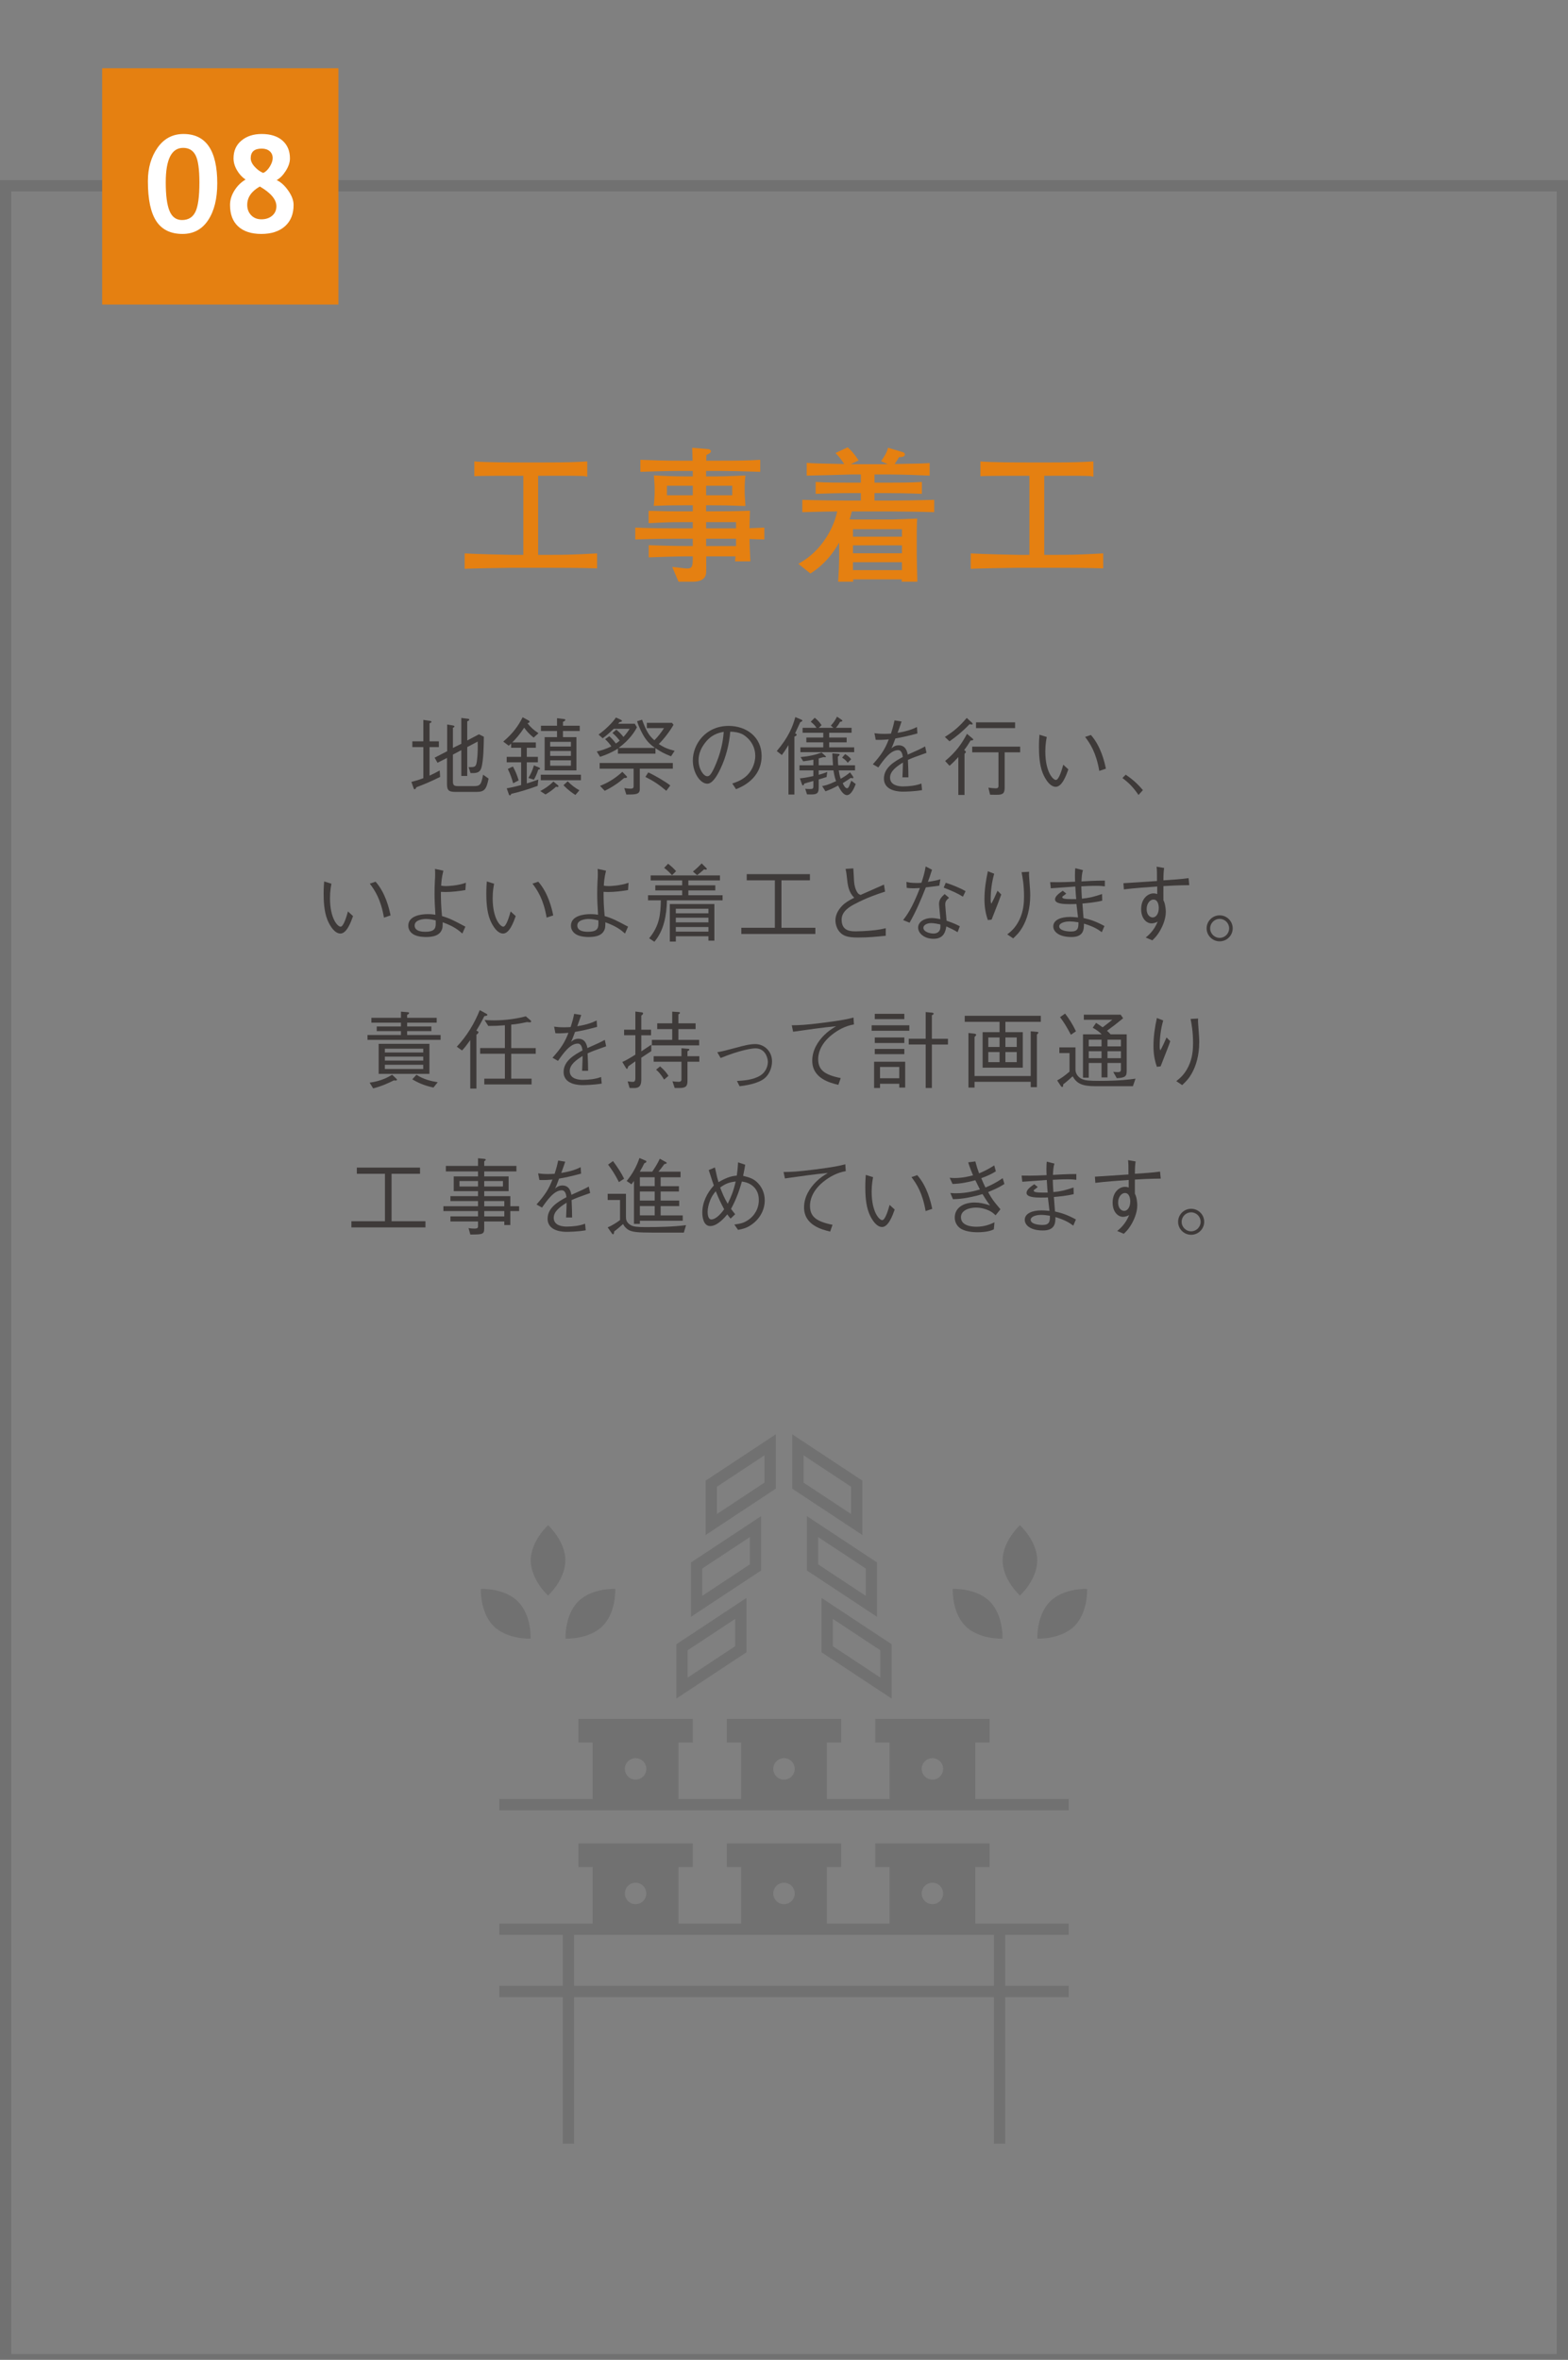<?xml version="1.0" encoding="utf-8"?>
<!-- Generator: Adobe Illustrator 24.1.1, SVG Export Plug-In . SVG Version: 6.00 Build 0)  -->
<svg version="1.1" id="レイヤー_1" xmlns="http://www.w3.org/2000/svg" xmlns:xlink="http://www.w3.org/1999/xlink" x="0px"
	 y="0px" viewBox="0 0 199.318 299.899" style="enable-background:new 0 0 199.318 299.899;" xml:space="preserve">
<rect x="0" y="0" width="199.318" height="299.899" fill="#808080" stroke="none"/>
<style type="text/css">
	.st0{fill:none;stroke:#717171;stroke-width:1.434;stroke-miterlimit:10;}
	.st1{fill:#E58011;}
	.st2{fill:#3E3A39;}
	.st3{fill:#717171;}
	.st4{fill:#FFFFFF;}
</style>
<g>
	<rect x="0.717" y="23.609" class="st0" width="197.883" height="276.29"/>
	<path class="st1" d="M70.178,72.16h-5.24c-0.932,0-5.203,0.093-5.874,0.131v-1.958c1.436,0.093,5.613,0.186,5.986,0.186h1.473
		V60.468h-0.578c-1.939,0-4.121,0-4.625,0.019c-0.448,0-0.765,0.019-1.026,0.037v-1.883c1.231,0.131,4.96,0.131,5.799,0.131h3.265
		c2.535,0,3.859-0.037,5.294-0.131v1.939c-0.39-0.075-0.485-0.093-0.744-0.093c-1.475-0.037-3.114-0.019-4.682-0.019h-0.819v10.051
		h1.751c1.12,0,2.536,0,5.743-0.186v1.902C74,72.16,70.532,72.16,70.178,72.16"/>
	<path class="st1" d="M95.279,68.505v0.298c0,0.354,0.075,1.995,0.11,2.536h-1.957c0.036-0.298,0.036-0.392,0.056-0.634h-3.712
		c-0.019,0.336,0.02,1.827-0.019,2.126c-0.093,1.026-1.211,1.1-1.716,1.1h-1.79l-0.802-1.883c0.298,0.019,1.622,0.205,1.903,0.205
		c0.709,0,0.709-0.392,0.709-1.548c-1.193,0-2.015,0-5.596,0.131v-1.548c1.044,0.037,3.209,0.112,5.596,0.112v-0.932H86.16
		c-1.4,0-2.407,0-5.409,0.093v-1.51c1.809,0.093,4.252,0.093,5.409,0.093h1.902v-0.783h-1.419c-1.436,0-1.977,0.019-4.196,0.131
		v-1.566c0.373,0,0.522,0,1.921,0.037c0.615,0.019,1.51,0.019,2.331,0.019h1.363v-0.765h-0.895c-1.846,0-2.705,0.019-4.067,0.075
		c0.056-0.41,0.112-1.361,0.112-1.473v-0.951c0-0.168-0.075-1.268-0.093-1.455c1.231,0.075,2.312,0.131,4.14,0.131h0.803v-0.69
		h-1.624c-1.678,0-3.357,0.056-5.035,0.112v-1.529c1.885,0.075,3.078,0.112,5.035,0.112h1.604c0-0.336-0.056-1.417-0.056-1.641
		l2.033,0.168c0.205,0.019,0.354,0.131,0.354,0.28c0,0.205-0.334,0.354-0.577,0.466c-0.02,0.485-0.02,0.522-0.02,0.727h1.79
		c2.295,0,3.675-0.019,5.072-0.112v1.529c-2.236-0.075-3.841-0.112-5.072-0.112h-1.809v0.69h0.691c1.061,0,1.734,0,4.308-0.112
		c-0.075,0.615-0.095,1.249-0.095,1.305v1.026c0,0.112,0.075,1.287,0.095,1.548c-2.053-0.075-2.948-0.093-4.551-0.093h-0.448v0.765
		h0.691c1.324,0,2.74,0,4.884-0.075c-0.036,1.361-0.055,1.865-0.055,2.219c0.521-0.019,1.36-0.037,1.882-0.075v1.51
		C96.862,68.561,95.54,68.524,95.279,68.505 M88.062,61.736H84.78v1.212h3.282V61.736z M93.078,61.736h-3.319v1.212h3.319V61.736z
		 M93.563,66.361h-3.804v0.783h3.804V66.361z M93.563,68.468h-3.804V69.4h3.804V68.468z"/>
	<path class="st1" d="M113.198,64.999h-4.923c-0.093,0.392-0.168,0.671-0.28,1.007c0.224,0,0.354,0.019,0.41,0.019h1.661h3.299
		c0.449,0,2.948-0.112,3.226-0.112c-0.017,0.242-0.036,0.41-0.036,0.671c-0.02,0.28-0.02,1.473-0.02,1.716v2.163
		c0,0.392,0.039,2.126,0.076,3.468h-1.997l0.02-0.298h-6.191l0.017,0.298h-1.921c0.037-0.485,0.037-0.597,0.093-1.604
		c0.02-0.242,0.037-1.417,0.037-1.585v-1.79c-1.231,2.2-2.723,3.357-3.655,3.935l-1.529-1.231c0.783-0.448,2.053-1.212,3.263-2.928
		c0.802-1.119,1.38-2.387,1.678-3.73c-2.014,0.019-3.598,0.075-4.437,0.093v-1.566c1.734,0.056,4.233,0.093,5.557,0.093h1.882
		v-0.951h-1.285c-1.492,0-2.984,0.037-4.458,0.093v-1.51c1.361,0.093,3.002,0.093,4.458,0.093h1.285V60.3h-1.156
		c-0.41,0-2.2,0.075-2.572,0.075c-1.792,0.037-2.461,0.056-3.153,0.075v-1.622c1.007,0.075,1.399,0.075,4.774,0.149
		c-0.558-0.839-0.8-1.082-1.119-1.399l1.548-0.727c0.354,0.317,0.747,0.69,1.4,1.66l-1.007,0.485h0.092h4.607l-0.841-0.392
		c0.244-0.336,0.747-1.044,0.876-1.697l1.885,0.559c0.075,0.019,0.261,0.112,0.261,0.298c0,0.336-0.579,0.336-0.746,0.336
		c-0.093,0.168-0.298,0.522-0.561,0.876c3.524-0.056,3.787-0.075,4.458-0.131v1.604c-0.168,0-0.393-0.019-2.331-0.093
		c-0.449-0.019-2.387-0.056-2.78-0.056h-1.902v1.044h1.531c1.436,0,3.113,0,4.493-0.093v1.51c-1.846-0.075-3.58-0.093-4.493-0.093
		h-1.531v0.951h2.033c1.175,0,3.712-0.037,5.558-0.093v1.566C117.059,65.037,114.299,64.999,113.198,64.999 M114.654,67.256h-6.23
		v0.951h6.23V67.256z M114.654,69.307h-6.23v1.007h6.23V69.307z M114.654,71.451h-6.23v1.007h6.23V71.451z"/>
	<path class="st1" d="M134.511,72.16h-5.24c-0.932,0-5.203,0.093-5.874,0.131v-1.958c1.436,0.093,5.613,0.186,5.986,0.186h1.473
		V60.468h-0.578c-1.939,0-4.121,0-4.625,0.019c-0.448,0-0.765,0.019-1.026,0.037v-1.883c1.231,0.131,4.96,0.131,5.799,0.131h3.265
		c2.535,0,3.859-0.037,5.294-0.131v1.939c-0.39-0.075-0.485-0.093-0.744-0.093c-1.475-0.037-3.114-0.019-4.682-0.019h-0.819v10.051
		h1.751c1.12,0,2.536,0,5.743-0.186v1.902C138.334,72.16,134.865,72.16,134.511,72.16"/>
	<path class="st2" d="M52.932,100.051c-0.086,0.172-0.141,0.26-0.227,0.26c-0.075,0-0.096-0.044-0.151-0.205l-0.258-0.733
		c0.711-0.184,0.97-0.268,1.518-0.473v-3.952h-1.399v-0.732h1.399V91.49l0.798,0.118c0.087,0.011,0.237,0.043,0.237,0.131
		c0,0.075-0.096,0.118-0.248,0.182v2.295h1.185v0.732H54.6v3.629c0.453-0.205,0.819-0.399,1.294-0.657l0.053,0.819
		C54.708,99.352,53.879,99.697,52.932,100.051 M60.589,100.643h-2.616c-0.809,0-1.153-0.096-1.153-0.958v-3.359l-1.206,0.614
		l-0.366-0.647l1.594-0.819v-3.391l0.689,0.108c0.043,0.01,0.237,0.033,0.237,0.139c0,0.066-0.053,0.098-0.194,0.172v2.553
		l1.067-0.528v-3.285l0.785,0.098c0.099,0.01,0.228,0.022,0.228,0.119c0,0.085-0.055,0.118-0.26,0.215v2.433l1.486-0.785
		l0.625,0.311c-0.011,0.851-0.022,3.015-0.324,3.973c-0.214,0.657-0.71,0.657-1.367,0.647l-0.248-0.755c0.711,0,0.874,0,1.001-0.473
		c0.055-0.217,0.205-1.195,0.152-2.779l-1.325,0.7v3.672H58.64v-3.285l-1.067,0.571v3.382c0,0.549,0.174,0.623,0.701,0.623h1.916
		c0.829,0,0.98-0.138,1.216-1.452l0.701,0.493C61.837,100.321,61.569,100.643,60.589,100.643"/>
	<path class="st2" d="M67.836,93.742c-0.485-0.389-0.809-0.711-1.206-1.261c-0.528,0.818-1.046,1.41-1.519,1.875h3.005v0.677h-1.153
		v1.153h1.411v0.699h-1.411v2.682c0.26-0.075,0.786-0.247,1.466-0.495l-0.088,0.806c-1.442,0.528-2.4,0.788-3.349,1.013
		c-0.065,0.129-0.108,0.194-0.172,0.194c-0.096,0-0.139-0.118-0.149-0.172l-0.26-0.722c0.453-0.086,1.054-0.205,1.832-0.419v-2.887
		H64.41v-0.699h1.832v-1.153h-1.271v-0.538c-0.141,0.129-0.227,0.215-0.301,0.281l-0.7-0.528c1.216-1.023,1.915-1.992,2.464-3.091
		l0.657,0.354c0.119,0.065,0.227,0.108,0.227,0.217c0,0.085-0.086,0.129-0.268,0.192c0.409,0.508,0.796,0.874,1.4,1.261
		L67.836,93.742z M65.228,99.545c-0.139-0.506-0.321-1.087-0.677-1.82l0.646-0.311c0.324,0.592,0.528,1.077,0.733,1.766
		L65.228,99.545z M68.417,97.822c-0.141,0.452-0.291,0.808-0.549,1.269l-0.7-0.215c0.333-0.549,0.528-1,0.7-1.604l0.625,0.26
		c0.108,0.042,0.161,0.118,0.161,0.161C68.653,97.758,68.546,97.79,68.417,97.822 M70.883,100.019c-0.075,0-0.141-0.021-0.205-0.033
		c-0.43,0.4-0.806,0.668-1.334,0.981l-0.668-0.432c0.549-0.29,1.077-0.624,1.67-1.206l0.496,0.4
		c0.073,0.065,0.149,0.118,0.149,0.194C70.99,99.977,70.959,100.019,70.883,100.019 M68.741,98.458h5.104v0.699h-5.104V98.458z
		 M71.561,92.901v0.786h1.713v4.222h-4.039v-4.222h1.574v-0.786h-2.047v-0.668h2.047v-0.958l0.796,0.098
		c0.131,0.01,0.258,0.032,0.258,0.119c0,0.118-0.194,0.204-0.301,0.247v0.495h2.133v0.668H71.561z M72.574,94.28h-2.638v0.602h2.638
		V94.28z M72.574,95.443h-2.638v0.625h2.638V95.443z M72.574,96.628h-2.638v0.688h2.638V96.628z M73.145,101.031
		c-0.324-0.205-0.872-0.561-1.519-1.238l0.538-0.496c0.506,0.516,0.905,0.808,1.488,1.142L73.145,101.031z"/>
	<path class="st2" d="M85.301,96.119c-0.862-0.333-1.347-0.602-1.981-1.033v0.7h-4.771v-0.645c-1.011,0.634-1.916,0.925-2.272,1.044
		l-0.42-0.678c0.624-0.141,1.163-0.313,1.853-0.647c-0.215-0.344-0.508-0.645-0.788-0.925l0.528-0.366
		c0.324,0.278,0.538,0.526,0.841,0.927c0.194-0.131,0.27-0.184,0.485-0.367c-0.303-0.387-0.549-0.647-0.925-0.98l0.505-0.42
		c0.29,0.258,0.625,0.571,0.894,0.927c0.324-0.356,0.549-0.647,0.786-1.034h-2.024c-0.215,0.215-0.882,0.841-1.401,1.206
		l-0.526-0.473c0.839-0.604,1.734-1.455,2.208-2.165l0.614,0.278c0.022,0.011,0.151,0.076,0.151,0.152
		c0,0.096-0.098,0.119-0.303,0.151c-0.042,0.065-0.161,0.182-0.181,0.205h2.109l0.281,0.452c-0.217,0.442-0.872,1.561-2.327,2.626
		h4.62c-0.496-0.354-0.948-0.742-1.39-1.453c-0.192-0.311-0.657-1.163-0.882-1.938l0.635-0.195c0.571,1.595,0.968,2.101,1.561,2.608
		c0.442-0.42,0.915-1.046,1.228-1.541h-2.186v-0.668h3.199l0.194,0.248c-0.463,0.808-1.195,1.777-1.873,2.444
		c0.678,0.453,1.173,0.647,2.012,0.862L85.301,96.119z M81.328,97.693v2.605c0,0.68-0.548,0.68-1.713,0.68l-0.258-0.819
		c0.41,0.054,0.549,0.076,0.766,0.076c0.419,0,0.419-0.152,0.419-0.357v-2.185h-4.318v-0.722h9.304v0.722H81.328z M79.335,98.877
		c-0.602,0.528-1.465,1.153-2.466,1.627l-0.592-0.625c0.852-0.344,1.81-0.839,2.833-1.787l0.528,0.539
		c0.02,0.022,0.065,0.053,0.065,0.109C79.702,98.888,79.519,98.877,79.335,98.877 M84.699,100.503
		c-0.97-0.818-1.67-1.271-2.659-1.764l0.364-0.572c0.711,0.313,2.155,1.142,2.801,1.658L84.699,100.503z"/>
	<path class="st2" d="M93.087,99.577c0.409-0.139,1.044-0.344,1.647-0.829c0.733-0.581,1.271-1.615,1.271-2.681
		c0-1.658-1.206-2.552-1.701-2.789c-0.399-0.184-0.925-0.281-1.475-0.291c-0.141,1.625-0.539,3.232-1.249,4.718
		c-0.452,0.958-1.034,1.895-1.67,1.895c-0.905,0-1.84-1.39-1.84-2.952c0-2.067,1.624-4.392,4.554-4.392
		c2.262,0,4.189,1.42,4.189,3.811c0,2.929-2.605,3.975-3.252,4.232L93.087,99.577z M89.544,94.516
		c-0.344,0.473-0.744,1.173-0.744,2.111c0,1.15,0.657,2.024,1.089,2.024c0.225,0,0.485,0,1.183-1.723
		c0.744-1.82,0.874-3.263,0.928-3.92C91.235,93.149,90.361,93.397,89.544,94.516"/>
	<path class="st2" d="M101.722,91.791c-0.085,0.184-0.462,1.001-0.538,1.163c-0.032,0.065-0.032,0.075-0.119,0.258
		c0.108,0.033,0.205,0.076,0.205,0.172c0,0.098-0.098,0.141-0.29,0.237v7.356h-0.755v-6.278c-0.42,0.69-0.604,0.948-0.841,1.259
		l-0.645-0.505c1.486-1.746,2.035-3.113,2.358-4.319l0.808,0.344c0.032,0.011,0.086,0.044,0.086,0.119
		C101.992,91.662,101.851,91.727,101.722,91.791 M107.668,101.052c-0.508,0-0.905-0.775-1.132-1.215
		c-0.667,0.364-1.067,0.538-1.605,0.73l-0.42-0.667c0.313-0.055,0.713-0.119,1.767-0.624c-0.087-0.248-0.205-0.572-0.334-1.367
		h-1.873v0.558c0.129-0.032,0.657-0.172,1.087-0.364l-0.086,0.646c-0.268,0.096-0.678,0.215-1.001,0.313v1.021
		c0,0.766-0.237,0.885-1.013,0.885c-0.215,0-0.344-0.011-0.473-0.011l-0.227-0.71c0.182,0.02,0.356,0.032,0.549,0.032
		c0.409,0,0.485-0.032,0.485-0.367v-0.656c-0.204,0.053-1.056,0.29-1.163,0.334c-0.022,0.085-0.053,0.225-0.151,0.225
		c-0.096,0-0.141-0.129-0.161-0.205l-0.238-0.689c0.356-0.033,0.604-0.053,1.713-0.29v-0.722h-1.766v-0.647h1.766v-0.711
		c-0.516,0.098-0.808,0.141-1.292,0.205l-0.334-0.538c1.152-0.108,1.916-0.291,2.671-0.581l0.43,0.386
		c0.119,0.098,0.119,0.119,0.119,0.152c0,0.065-0.086,0.065-0.098,0.065c-0.065,0-0.161-0.011-0.204-0.022
		c-0.141,0.042-0.442,0.129-0.614,0.172v0.872h1.819c-0.065-0.894-0.075-1.152-0.085-1.519l0.634,0.054
		c0.184,0.011,0.291,0.022,0.291,0.108c0,0.065-0.119,0.182-0.227,0.27c0.011,0.333,0.011,0.786,0.055,1.087h2.133v0.647h-2.068
		c0.086,0.558,0.141,0.775,0.248,1.066c0.645-0.367,0.915-0.592,1.183-0.819l0.344,0.485c0.044,0.055,0.076,0.119,0.076,0.172
		c0,0.055-0.032,0.098-0.108,0.098c-0.053,0-0.108-0.023-0.214-0.055c-0.184,0.129-0.248,0.184-1.024,0.678
		c0.075,0.172,0.291,0.647,0.548,0.647c0.141,0,0.237-0.205,0.27-0.281c0.086-0.204,0.119-0.291,0.27-0.679l0.559,0.42
		C108.443,100.567,108.044,101.052,107.668,101.052 M101.744,95.594V94.98h2.908v-0.637h-2.153v-0.613h2.153v-0.604h-2.628v-0.625
		h1.766c-0.182-0.29-0.356-0.473-0.732-0.775l0.506-0.505c0.42,0.333,0.625,0.581,0.872,0.947l-0.366,0.333h1.873l-0.334-0.278
		c0.389-0.42,0.581-0.733,0.788-1.142l0.559,0.377c0.022,0.02,0.119,0.085,0.119,0.149c0,0.108-0.228,0.119-0.293,0.131
		c-0.149,0.28-0.268,0.462-0.526,0.763h1.992v0.625h-2.844v0.604h2.219v0.613h-2.219v0.637h3.177v0.614H101.744z M107.764,96.94
		c-0.26-0.334-0.442-0.475-0.722-0.647l0.389-0.452c0.31,0.182,0.515,0.346,0.763,0.647L107.764,96.94z"/>
	<path class="st2" d="M117.208,100.418c-1.044,0.182-2.218,0.194-2.413,0.194c-0.344,0-2.433,0-2.433-1.668
		c0-1.401,1.367-2.187,2.401-2.737c-0.042-0.291-0.129-0.872-0.602-0.872c-0.97,0-1.842,1.238-2.509,2.198l-0.7-0.399
		c1.097-1.228,1.571-1.971,2.024-3.166c-0.938,0.086-1.357,0.065-1.658,0.053l-0.162-0.839c0.334,0.043,0.657,0.086,1.249,0.086
		c0.409,0,0.635-0.022,0.851-0.033c0.27-0.851,0.367-1.259,0.453-1.68l0.894,0.141c-0.118,0.377-0.237,0.679-0.506,1.432
		c1.378-0.214,2.035-0.526,2.466-0.732l0.055,0.819c-1.368,0.364-1.992,0.493-2.8,0.634c-0.301,0.829-0.377,0.991-0.506,1.272
		c0.141-0.131,0.43-0.4,0.927-0.4c0.914,0,1.077,0.819,1.15,1.185c1.358-0.602,1.595-0.711,2.209-1.044l0.172,0.818
		c-1.367,0.485-1.648,0.582-2.358,0.894c0.053,1.11,0.053,1.379,0.065,2.219h-0.765c0-0.096,0.02-0.505,0.032-0.765
		c0.022-0.442,0.022-0.733,0.033-1.119c-0.829,0.516-1.637,1.107-1.637,1.916c0,1.033,1.183,1.12,1.648,1.12
		c0.742,0,1.658-0.098,2.335-0.367L117.208,100.418z"/>
	<path class="st2" d="M123.541,92.083c-0.043,0-0.119-0.011-0.301-0.043c-0.894,0.937-1.691,1.582-2.542,2.175l-0.591-0.559
		c1.066-0.657,1.883-1.347,2.777-2.413l0.657,0.592c0.043,0.053,0.096,0.118,0.096,0.172
		C123.637,92.061,123.584,92.083,123.541,92.083 M123.381,94.107c-0.238,0.409-0.518,0.829-0.821,1.218
		c0.056,0.042,0.217,0.129,0.217,0.237c0,0.065-0.043,0.108-0.172,0.248v5.221h-0.786v-4.813c-0.389,0.43-0.69,0.732-1.12,1.107
		l-0.559-0.613c1.389-1.13,2.165-2.282,2.778-3.447l0.689,0.572c0.032,0.032,0.108,0.096,0.108,0.149
		C123.713,94.118,123.487,94.107,123.381,94.107 M127.708,95.614v4.491c0,0.581-0.172,0.733-0.344,0.806
		c-0.258,0.109-0.356,0.109-1.508,0.088l-0.215-0.894c0.333,0.043,0.71,0.085,0.925,0.085c0.217,0,0.356-0.053,0.356-0.311v-4.265
		h-3.338v-0.722h6.095v0.722H127.708z M124.069,91.803h4.965v0.733h-4.965V91.803z"/>
	<path class="st2" d="M133.061,93.666c-0.053,0.29-0.184,0.914-0.184,1.83c0,2.626,0.981,3.628,1.345,3.628
		c0.389,0,0.776-1.356,0.938-1.936l0.645,0.591c-0.248,0.7-0.786,2.219-1.604,2.219c-0.958,0-1.615-1.638-1.658-1.756
		c-0.432-1.066-0.475-2.487-0.475-3.316c0-0.743,0.043-1.251,0.065-1.551L133.061,93.666z M138.671,93.407
		c1.271,1.443,1.723,3.402,1.906,4.286l-0.841,0.281c-0.397-2.327-1.152-3.458-1.799-4.319L138.671,93.407z"/>
	<path class="st2" d="M143.097,98.458c1.087,0.722,1.711,1.41,2.185,1.959l-0.559,0.614c-0.678-0.97-1.13-1.454-2.046-2.154
		L143.097,98.458z"/>
	<path class="st2" d="M42.132,112.314c-0.053,0.29-0.184,0.914-0.184,1.83c0,2.626,0.981,3.628,1.345,3.628
		c0.389,0,0.776-1.356,0.938-1.936l0.645,0.591c-0.248,0.7-0.786,2.219-1.604,2.219c-0.958,0-1.615-1.638-1.658-1.756
		c-0.432-1.066-0.475-2.487-0.475-3.316c0-0.743,0.043-1.251,0.065-1.551L42.132,112.314z M47.742,112.054
		c1.271,1.443,1.723,3.402,1.906,4.286l-0.841,0.281c-0.397-2.327-1.152-3.458-1.799-4.319L47.742,112.054z"/>
	<path class="st2" d="M58.771,118.645c-0.496-0.442-1.077-0.915-2.499-1.432c0,0.237,0,0.538-0.043,0.743
		c-0.227,0.937-1.152,1.13-2.078,1.13c-0.161,0-1.077,0-1.627-0.356c-0.364-0.227-0.624-0.602-0.624-1.087
		c0-1.259,1.627-1.465,2.456-1.465c0.485,0,0.71,0.033,0.99,0.075c-0.065-0.935-0.108-1.928-0.108-2.638
		c0-0.399,0.011-1.226,0.043-1.691c0.023-0.43,0.033-0.463,0.033-0.765c0-0.376-0.01-0.528-0.022-0.732l1.066,0.227
		c-0.237,0.968-0.258,1.539-0.28,1.906c0.194,0.032,0.356,0.053,0.614,0.053c0.184,0,1.443-0.033,2.53-0.42l-0.065,0.925
		c-0.841,0.141-1.69,0.248-2.542,0.248c-0.129,0-0.258-0.012-0.571-0.02c0,1.162,0.022,1.743,0.141,3.078
		c1.013,0.303,1.475,0.549,2.972,1.347L58.771,118.645z M54.162,116.793c-0.184,0-0.528,0.022-0.884,0.149
		c-0.162,0.065-0.571,0.228-0.571,0.68c0,0.798,1.087,0.798,1.358,0.798c1.043,0,1.323-0.344,1.323-0.981
		c0-0.053,0.011-0.313-0.01-0.473C55.142,116.911,54.604,116.793,54.162,116.793"/>
	<path class="st2" d="M62.81,112.314c-0.053,0.29-0.184,0.914-0.184,1.83c0,2.626,0.981,3.628,1.345,3.628
		c0.389,0,0.776-1.356,0.938-1.936l0.646,0.591c-0.247,0.7-0.786,2.219-1.604,2.219c-0.958,0-1.615-1.638-1.658-1.756
		c-0.43-1.066-0.475-2.487-0.475-3.316c0-0.743,0.044-1.251,0.065-1.551L62.81,112.314z M68.42,112.054
		c1.271,1.443,1.723,3.402,1.906,4.286l-0.841,0.281c-0.397-2.327-1.152-3.458-1.799-4.319L68.42,112.054z"/>
	<path class="st2" d="M79.448,118.645c-0.496-0.442-1.077-0.915-2.499-1.432c0,0.237,0,0.538-0.043,0.743
		c-0.227,0.937-1.152,1.13-2.078,1.13c-0.161,0-1.077,0-1.627-0.356c-0.364-0.227-0.624-0.602-0.624-1.087
		c0-1.259,1.627-1.465,2.456-1.465c0.485,0,0.71,0.033,0.99,0.075c-0.065-0.935-0.108-1.928-0.108-2.638
		c0-0.399,0.011-1.226,0.043-1.691c0.023-0.43,0.033-0.463,0.033-0.765c0-0.376-0.01-0.528-0.022-0.732l1.066,0.227
		c-0.237,0.968-0.258,1.539-0.28,1.906c0.194,0.032,0.356,0.053,0.614,0.053c0.184,0,1.443-0.033,2.53-0.42l-0.065,0.925
		c-0.841,0.141-1.69,0.248-2.542,0.248c-0.129,0-0.258-0.012-0.571-0.02c0,1.162,0.022,1.743,0.141,3.078
		c1.013,0.303,1.475,0.549,2.972,1.347L79.448,118.645z M74.84,116.793c-0.184,0-0.528,0.022-0.884,0.149
		c-0.162,0.065-0.571,0.228-0.571,0.68c0,0.798,1.087,0.798,1.357,0.798c1.044,0,1.324-0.344,1.324-0.981
		c0-0.053,0.011-0.313-0.01-0.473C75.819,116.911,75.281,116.793,74.84,116.793"/>
	<path class="st2" d="M84.779,114.423c-0.044,1.895-0.377,3.824-1.595,5.267l-0.667-0.443c1.345-1.637,1.442-3.047,1.486-4.824
		h-1.627v-0.645h4.339v-0.614h-3.414v-0.646h3.414v-0.625H82.71v-0.635h8.809v0.635h-4.016v0.625h3.424v0.646h-3.424v0.614h4.349
		v0.645H84.779z M85.424,111.225c-0.528-0.581-0.841-0.806-1.001-0.925l0.505-0.528c0.463,0.366,0.733,0.624,1.013,0.948
		L85.424,111.225z M90.054,119.55v-0.561h-4.145v0.678h-0.765v-4.769h5.665v4.652H90.054z M90.054,115.491h-4.147v0.581h4.147
		V115.491z M90.054,116.631h-4.147v0.592h4.147V116.631z M90.054,117.816h-4.147v0.592h4.147V117.816z M89.72,110.526
		c-0.065,0-0.108-0.011-0.215-0.043c-0.354,0.321-0.591,0.516-0.894,0.742l-0.528-0.462c0.453-0.367,0.722-0.625,1.109-1.034
		l0.571,0.571c0.033,0.032,0.086,0.086,0.086,0.139C89.849,110.495,89.796,110.526,89.72,110.526"/>
	<polygon class="st2" points="94.232,118.698 94.232,117.912 98.497,117.912 98.497,111.882 94.921,111.882 94.921,111.096 
		102.955,111.096 102.955,111.882 99.337,111.882 99.337,117.912 103.645,117.912 103.645,118.698 	"/>
	<path class="st2" d="M108.47,110.364c0.032,0.268,0.075,1.443,0.096,1.681c0.044,0.495,0.162,0.99,0.43,1.399
		c0.108,0.162,0.205,0.217,0.4,0.291c0.473-0.215,2.552-1.12,2.971-1.312l0.139,0.894c-1.021,0.333-2.304,0.753-3.93,1.615
		c-0.516,0.28-1.592,0.871-1.592,1.938c0,1.496,1.183,1.496,1.852,1.496c0.129,0,1.345-0.021,2.456-0.161
		c0.526-0.065,0.786-0.119,1.302-0.237v0.958c-1.173,0.118-2.155,0.225-3.565,0.225c-1.367,0-1.852-0.258-2.218-0.625
		c-0.475-0.473-0.614-1.15-0.614-1.551c0-1.107,0.861-1.895,1.152-2.132c0.473-0.377,0.97-0.614,1.238-0.743
		c-0.733-0.753-0.829-1.539-0.958-2.8c-0.032-0.311-0.053-0.42-0.086-0.581c-0.043-0.184-0.043-0.205-0.055-0.291L108.47,110.364z"
		/>
	<path class="st2" d="M118.474,110.536c-0.29,0.905-0.321,0.991-0.526,1.541c1.054-0.162,1.324-0.248,1.592-0.334l-0.139,0.819
		c-0.346,0.053-1.14,0.149-1.713,0.214c-0.602,1.541-1.249,3.06-2.067,4.491l-0.818-0.333c0.44-0.572,1.13-1.466,2.132-4.071
		c-0.119,0-0.668,0.032-0.775,0.032c-0.485,0-0.733-0.032-0.905-0.055l-0.032-0.763c0.28,0.075,0.581,0.141,1.314,0.141
		c0.268,0,0.376,0,0.591-0.023c0.162-0.485,0.399-1.206,0.539-2.078L118.474,110.536z M120.64,114.101
		c-0.344,0.29-0.485,0.462-0.485,0.882c0,0.172,0.065,0.819,0.172,2.035c0.894,0.301,1.259,0.485,1.68,0.701l-0.28,0.753
		c-0.518-0.313-0.819-0.452-1.432-0.733c-0.099,0.581-0.281,1.574-1.627,1.574c-1.218,0-1.959-0.733-1.959-1.422
		c0-0.755,0.839-1.218,1.711-1.218c0.377,0,0.798,0.088,1.119,0.141c-0.02-0.301-0.172-1.703-0.172-1.916
		c0-0.561,0.271-0.862,0.711-1.271L120.64,114.101z M118.357,117.32c-0.581,0-0.98,0.281-0.98,0.592
		c0,0.496,0.776,0.733,1.302,0.733c0.442,0,0.861-0.248,0.861-0.818v-0.336C119.229,117.427,118.787,117.32,118.357,117.32
		 M120.22,112.194c0.775,0.237,1.776,0.635,2.52,1.066l-0.336,0.7c-0.796-0.483-1.238-0.667-2.444-1.152L120.22,112.194z"/>
	<path class="st2" d="M126.379,111.043c-0.313,1.087-0.45,2.208-0.45,3.338c0,0.225,0.02,0.301,0.085,0.473
		c0.281-0.505,0.529-1.054,0.786-1.647l0.475,0.473c-0.227,0.657-0.334,0.914-1.228,3.197l-0.473,0.054
		c-0.313-0.894-0.432-1.713-0.432-2.648c0-1.196,0.172-2.381,0.432-3.555L126.379,111.043z M130.817,110.795
		c-0.023,0.258-0.023,0.377,0.01,0.743c0.108,1.518,0.131,1.744,0.131,2.251c0,1.723-0.42,3.07-0.981,4.038
		c-0.356,0.625-0.668,0.938-1.185,1.432l-0.753-0.505c0.452-0.356,1.033-0.809,1.551-1.875c0.516-1.077,0.581-2.143,0.581-2.949
		c0-1.476-0.182-2.401-0.313-3.081L130.817,110.795z"/>
	<path class="st2" d="M140.112,114.466c-0.829,0.217-1.959,0.313-2.519,0.367c0.022,0.354,0.075,1.011,0.141,1.84
		c0.839,0.195,1.496,0.389,2.658,1.013l-0.333,0.786c-0.571-0.42-1.11-0.733-2.272-1.087c0,0.722-0.022,1.701-1.594,1.701
		c-1.648,0-2.305-0.722-2.305-1.347c0-0.839,0.991-1.205,2.123-1.205c0.204,0,0.473,0.01,1.023,0.063
		c-0.033-0.268-0.174-1.475-0.205-1.711c-0.184,0.012-0.409,0.022-0.894,0.022c-0.765,0-1.822-0.053-1.822-0.602
		c0-0.399,0.485-0.755,0.981-1.099l0.442,0.354c-0.098,0.099-0.118,0.108-0.354,0.281c-0.109,0.075-0.152,0.108-0.152,0.184
		c0,0.182,0.333,0.247,1.249,0.247c0.086,0,0.453-0.01,0.526,0c-0.053-0.495-0.053-0.613-0.118-1.605
		c-0.485,0.033-2.671,0.205-3.113,0.227l-0.085-0.785c0.505,0.009,1.378,0.032,3.176-0.055c-0.01-0.227-0.022-0.43-0.022-0.766
		c0-0.526,0.022-0.73,0.043-0.947l0.98,0.248c-0.141,0.366-0.172,0.937-0.194,1.432c0.571-0.032,1.744-0.108,2.972-0.108v0.733
		c-0.301-0.033-0.528-0.065-1.13-0.065c-0.723,0-1.453,0.043-1.863,0.065c0,0.204,0.043,1.12,0.075,1.561
		c0.938-0.086,1.454-0.215,2.563-0.581L140.112,114.466z M135.988,117.106c-0.733,0-1.346,0.237-1.346,0.625
		c0,0.538,0.98,0.656,1.506,0.656c0.885,0,0.948-0.452,0.938-1.173C136.568,117.137,136.279,117.106,135.988,117.106"/>
	<path class="st2" d="M147.976,110.311c-0.055,0.429-0.087,0.806-0.087,1.571c1.165-0.075,2.295-0.149,3.2-0.28l0.085,0.894
		c-1.475,0.012-2.595,0.076-3.285,0.119c-0.01,0.28,0,1.539,0,1.799c0.228,0.409,0.303,1.119,0.303,1.475
		c0,0.991-0.475,2.015-0.905,2.671c-0.28,0.43-0.473,0.624-0.808,0.948l-0.839-0.356c0.344-0.281,1.066-0.884,1.519-2.024
		c-0.367,0.225-0.766,0.225-0.776,0.225c-0.678,0-1.324-0.656-1.324-1.809c0-1.39,0.904-2.002,1.561-2.002
		c0.227,0,0.366,0.043,0.483,0.086v-0.96c-1.15,0.076-2.939,0.205-4.243,0.367l-0.053-0.786c1.186-0.066,3.08-0.204,4.265-0.28
		c0-1.024,0-1.401-0.053-1.82L147.976,110.311z M145.757,115.544c0,0.753,0.442,1.054,0.765,1.054c0.442,0,0.776-0.493,0.776-1.195
		c0-0.356-0.098-1.077-0.678-1.077C146.209,114.326,145.757,114.791,145.757,115.544"/>
	<path class="st2" d="M156.697,117.988c0,0.905-0.743,1.647-1.658,1.647c-0.915,0-1.658-0.742-1.658-1.647
		c0-0.927,0.753-1.658,1.658-1.658C155.944,116.33,156.697,117.061,156.697,117.988 M153.832,117.988
		c0,0.657,0.538,1.206,1.206,1.206c0.668,0,1.206-0.549,1.206-1.206c0-0.678-0.549-1.206-1.206-1.206
		C154.382,116.782,153.832,117.31,153.832,117.988"/>
	<path class="st2" d="M46.713,132.155v-0.614h4.255v-0.495h-3.08v-0.592h3.08v-0.485h-3.758v-0.614h3.758v-0.786l0.882,0.076
		c0.065,0.011,0.152,0.021,0.152,0.096c0,0.119-0.141,0.184-0.248,0.228v0.386h3.758v0.614h-3.758v0.485h3.08v0.592h-3.08v0.495
		h4.255v0.614H46.713z M46.984,137.593c1.518-0.194,2.421-0.742,2.863-1.001l0.528,0.496c0.032,0.032,0.086,0.075,0.086,0.129
		c0,0.108-0.129,0.108-0.162,0.108c-0.065,0-0.118,0-0.225-0.022c-0.657,0.323-1.475,0.722-2.639,1.023L46.984,137.593z
		 M48.134,132.662h6.451v3.813h-6.451V132.662z M53.8,133.276h-4.878v0.483H53.8V133.276z M53.8,134.288h-4.878v0.506H53.8V134.288z
		 M48.92,135.861h4.878v-0.539H48.92V135.861z M52.938,136.592c0.882,0.571,1.776,0.798,2.702,0.948l-0.538,0.678
		c-0.604-0.129-1.595-0.377-2.692-1.046L52.938,136.592z"/>
	<path class="st2" d="M61.562,129.141c-0.367,0.753-0.581,1.13-1.013,1.84c0.237,0.108,0.27,0.119,0.27,0.205
		c0,0.139-0.194,0.268-0.258,0.323v6.838h-0.786v-6.159c-0.463,0.646-0.689,0.948-1.044,1.314l-0.668-0.473
		c1.272-1.347,2.239-2.941,2.919-4.652l0.808,0.44c0.139,0.076,0.162,0.118,0.162,0.152
		C61.951,129.087,61.811,129.108,61.562,129.141 M64.986,133.922v3.166h2.586v0.733h-6.01v-0.733h2.618v-3.166h-3.146v-0.722h3.146
		v-2.896c-0.809,0.063-1.251,0.085-2.111,0.085l-0.473-0.753c0.344,0.021,0.7,0.043,1.185,0.043c1.637,0,3.123-0.26,4.059-0.516
		l0.538,0.462c0.054,0.043,0.141,0.119,0.141,0.184c0,0.108-0.129,0.119-0.194,0.119c-0.098,0-0.227-0.023-0.336-0.033
		c-0.775,0.162-1.226,0.258-2.002,0.323v2.984h3.113v0.722H64.986z"/>
	<path class="st2" d="M76.49,137.713c-1.046,0.182-2.219,0.194-2.413,0.194c-0.344,0-2.434,0-2.434-1.668
		c0-1.401,1.367-2.187,2.401-2.737c-0.042-0.291-0.129-0.872-0.602-0.872c-0.97,0-1.842,1.238-2.509,2.198l-0.7-0.399
		c1.097-1.228,1.571-1.971,2.024-3.166c-0.937,0.086-1.356,0.065-1.658,0.053l-0.162-0.839c0.334,0.043,0.657,0.086,1.249,0.086
		c0.41,0,0.635-0.022,0.851-0.033c0.27-0.851,0.367-1.259,0.453-1.68l0.894,0.141c-0.118,0.377-0.237,0.679-0.506,1.432
		c1.378-0.214,2.035-0.526,2.466-0.732l0.055,0.819c-1.368,0.364-1.994,0.493-2.8,0.634c-0.301,0.829-0.377,0.991-0.506,1.272
		c0.141-0.131,0.43-0.4,0.927-0.4c0.914,0,1.076,0.819,1.15,1.185c1.358-0.602,1.595-0.711,2.209-1.044l0.172,0.818
		c-1.367,0.485-1.648,0.582-2.358,0.894c0.053,1.11,0.053,1.379,0.065,2.219h-0.765c0-0.096,0.02-0.505,0.032-0.765
		c0.022-0.442,0.022-0.733,0.033-1.119c-0.829,0.516-1.637,1.107-1.637,1.916c0,1.033,1.183,1.12,1.648,1.12
		c0.742,0,1.658-0.098,2.335-0.367L76.49,137.713z"/>
	<path class="st2" d="M81.519,133.621c0.569-0.379,0.753-0.496,1.271-0.852v0.818c-0.205,0.131-1.089,0.723-1.271,0.841v2.811
		c0,0.851-0.356,1.011-0.829,1.044c-0.098,0-0.561-0.01-0.657-0.01l-0.248-0.841c0.463,0.053,0.496,0.065,0.635,0.065
		c0.162,0,0.346-0.022,0.346-0.485v-2.132c-0.099,0.076-0.701,0.496-0.894,0.635c-0.099,0.29-0.109,0.323-0.184,0.323
		c-0.055,0-0.076-0.033-0.129-0.118l-0.453-0.756c0.42-0.182,0.755-0.366,1.66-0.925v-2.466h-1.433v-0.71h1.433v-2.305l0.785,0.098
		c0.055,0,0.194,0.021,0.194,0.141c0,0.106-0.096,0.182-0.225,0.278v1.789h1.238v0.71h-1.238V133.621z M85.449,128.569l0.839,0.055
		c0.141,0.01,0.141,0.075,0.141,0.108c0,0.075-0.065,0.119-0.194,0.172v1.153h2.186v0.732h-2.186v1.367h2.638v0.701h-6.009v-0.701
		h2.585v-1.367h-1.906v-0.732h1.906V128.569z M83.091,134.235h3.533v-1.013l0.894,0.075c0.009,0.011,0.118,0.022,0.118,0.086
		c0,0.098-0.172,0.184-0.248,0.215v0.637h1.509v0.699h-1.509v2.403c0,0.634-0.129,0.937-1.001,0.937h-0.624l-0.28-0.852
		c0.301,0.044,0.548,0.065,0.753,0.065c0.151,0,0.389,0,0.389-0.313v-2.239h-3.533V134.235z M83.908,135.526
		c0.604,0.516,0.884,0.917,1.066,1.206l-0.558,0.473c-0.443-0.743-0.776-1.054-1.014-1.259L83.908,135.526z"/>
	<path class="st2" d="M91.179,133.728c0.657-0.118,0.841-0.161,2.499-0.602c0.958-0.26,1.625-0.432,2.348-0.432
		c1.066,0,2.11,0.852,2.11,2.199c0,0.838-0.377,1.852-1.259,2.368c-0.561,0.323-1.185,0.496-1.81,0.624
		c-0.377,0.076-0.646,0.118-1.054,0.162l-0.334-0.668c0.743-0.042,2.057-0.106,2.982-0.699c0.776-0.496,0.948-1.314,0.948-1.724
		c0-0.495-0.334-1.723-1.572-1.723c-0.473,0-1.938,0.217-4.437,1.228L91.179,133.728z"/>
	<path class="st2" d="M100.645,130.304c0.97-0.011,1.668-0.023,4.092-0.334c2.4-0.311,2.992-0.452,3.758-0.647l0.053,0.874
		c-1.044,0.172-2.014,0.677-2.843,1.345c-1.518,1.228-1.701,2.489-1.701,3.047c0,1.378,0.776,2.004,2.865,2.424l-0.301,0.861
		c-1.046-0.248-3.318-0.818-3.318-3.068c0-1.378,0.755-2.489,1.508-3.242c0.496-0.495,0.905-0.765,1.519-1.142
		c-1.584,0.151-3.672,0.443-5.459,0.7L100.645,130.304z"/>
	<path class="st2" d="M110.799,130.304h4.792v0.699h-4.792V130.304z M114.309,138.218v-0.483h-2.444v0.539h-0.753v-3.341h3.952
		v3.285H114.309z M111.197,128.85h3.758v0.668h-3.758V128.85z M111.197,131.855h3.758v0.699h-3.758V131.855z M111.197,133.309h3.758
		v0.667h-3.758V133.309z M114.309,135.601h-2.444v1.432h2.444V135.601z M118.456,132.748v5.525h-0.788v-5.525h-2.153v-0.733h2.153
		v-3.391l0.819,0.075c0.065,0.012,0.194,0.032,0.194,0.131c0,0.085-0.065,0.118-0.225,0.204v2.982h2.045v0.733H118.456z"/>
	<path class="st2" d="M127.803,129.863v1.313h2.208v4.514h-5.105v-4.514h2.153v-1.313h-4.425v-0.765h9.669v0.765H127.803z
		 M131.808,131.488v6.677h-0.786v-0.68h-7.141v0.733h-0.775v-6.935l0.766,0.087c0.032,0.012,0.215,0.032,0.215,0.149
		c0,0.055-0.023,0.076-0.207,0.281v4.955h7.141v-5.686l0.776,0.065c0.065,0.01,0.204,0.02,0.204,0.108
		C132.002,131.273,131.862,131.435,131.808,131.488 M127.059,131.855h-1.432v1.206h1.432V131.855z M127.059,133.707h-1.432v1.282
		h1.432V133.707z M129.246,131.855h-1.443v1.206h1.443V131.855z M129.246,133.707h-1.443v1.282h1.443V133.707z"/>
	<path class="st2" d="M144.009,138.046h-4.781c-1.724,0-2.36-0.366-2.876-1.259c-0.217,0.194-0.602,0.559-1.206,1.034
		c0,0.149,0.011,0.321-0.129,0.321c-0.076,0-0.129-0.063-0.172-0.128l-0.463-0.701c0.44-0.237,0.894-0.538,1.572-1.119v-2.358
		h-1.292v-0.722h2.047v2.832c0,0.614,0.493,1.077,0.914,1.228c0.377,0.139,0.776,0.194,2.1,0.194c2.553,0,3.867-0.172,4.62-0.28
		L144.009,138.046z M136.126,131.509c-0.528-1.023-0.925-1.637-1.377-2.239l0.645-0.452c0.473,0.624,0.937,1.314,1.378,2.251
		L136.126,131.509z M141.962,137.033l-0.453-0.806c0.303,0.02,0.465,0.032,0.561,0.032c0.42,0,0.42-0.151,0.42-0.452v-0.711h-1.711
		v1.832h-0.755v-1.832h-1.627v1.863h-0.732v-5.504h2.38c-0.301-0.301-0.581-0.526-1.142-0.839l0.42-0.613
		c0.237,0.138,0.248,0.149,0.839,0.558c0.765-0.581,0.852-0.645,1.228-0.958h-3.618v-0.645h4.685l0.311,0.453
		c-0.829,0.677-1.269,1.021-2.056,1.592c0.29,0.238,0.386,0.379,0.462,0.452h2.047v4.567
		C143.223,136.765,143.115,136.959,141.962,137.033 M140.024,132.135h-1.627v0.851h1.627V132.135z M140.024,133.599h-1.627v0.884
		h1.627V133.599z M142.49,132.135h-1.711v0.851h1.711V132.135z M142.49,133.599h-1.711v0.884h1.711V133.599z"/>
	<path class="st2" d="M147.863,129.691c-0.311,1.087-0.45,2.208-0.45,3.338c0,0.225,0.02,0.301,0.085,0.473
		c0.281-0.505,0.529-1.054,0.786-1.647l0.473,0.473c-0.225,0.657-0.333,0.914-1.226,3.197l-0.473,0.055
		c-0.313-0.894-0.432-1.713-0.432-2.648c0-1.196,0.172-2.381,0.432-3.555L147.863,129.691z M152.301,129.443
		c-0.023,0.258-0.023,0.377,0.01,0.743c0.108,1.518,0.131,1.744,0.131,2.251c0,1.723-0.42,3.07-0.981,4.038
		c-0.356,0.625-0.668,0.938-1.185,1.432l-0.753-0.505c0.452-0.356,1.033-0.809,1.551-1.875c0.516-1.077,0.581-2.143,0.581-2.949
		c0-1.476-0.182-2.401-0.311-3.081L152.301,129.443z"/>
	<polygon class="st2" points="44.669,155.993 44.669,155.207 48.934,155.207 48.934,149.177 45.358,149.177 45.358,148.391 
		53.392,148.391 53.392,149.177 49.774,149.177 49.774,155.207 54.082,155.207 54.082,155.993 	"/>
	<path class="st2" d="M61.553,148.876v0.635h3.101v1.873h-3.101v0.635h3.318v1.282h1.119v0.614H64.87v1.776h-0.765v-0.453h-2.553
		v0.841c0,0.775-0.139,0.819-1.766,0.819l-0.225-0.819c0.139,0.022,0.387,0.065,0.742,0.065c0.463,0,0.463-0.139,0.463-0.376v-0.529
		h-3.51v-0.646h3.51v-0.677h-4.404v-0.614h4.404v-0.657h-3.51v-0.625h3.51v-0.635h-3.09v-1.873h3.09v-0.635h-4.091v-0.7h4.091v-0.97
		l0.755,0.066c0.075,0.01,0.227,0.02,0.227,0.118c0,0.043-0.023,0.076-0.195,0.204v0.582h4.092v0.7H61.553z M60.767,150.102h-2.36
		v0.689h2.36V150.102z M63.932,150.102h-2.38v0.689h2.38V150.102z M64.106,152.646h-2.552v0.657h2.552V152.646z M64.106,153.917
		h-2.552v0.678h2.552V153.917z"/>
	<path class="st2" d="M74.456,156.36c-1.046,0.182-2.219,0.194-2.413,0.194c-0.344,0-2.434,0-2.434-1.668
		c0-1.401,1.367-2.187,2.401-2.737c-0.042-0.291-0.129-0.872-0.602-0.872c-0.97,0-1.842,1.238-2.509,2.198l-0.7-0.399
		c1.097-1.228,1.571-1.971,2.024-3.166c-0.937,0.086-1.356,0.065-1.658,0.053l-0.162-0.839c0.334,0.043,0.657,0.086,1.249,0.086
		c0.41,0,0.635-0.022,0.851-0.033c0.27-0.851,0.367-1.259,0.453-1.68l0.894,0.141c-0.118,0.377-0.237,0.679-0.506,1.432
		c1.378-0.214,2.035-0.526,2.466-0.732l0.055,0.819c-1.368,0.364-1.994,0.493-2.8,0.634c-0.301,0.829-0.377,0.991-0.506,1.272
		c0.141-0.131,0.43-0.4,0.927-0.4c0.914,0,1.076,0.819,1.15,1.185c1.358-0.602,1.595-0.711,2.209-1.044l0.172,0.818
		c-1.367,0.485-1.648,0.582-2.358,0.894c0.053,1.11,0.053,1.379,0.065,2.219h-0.765c0-0.096,0.02-0.505,0.032-0.765
		c0.022-0.442,0.022-0.733,0.033-1.119c-0.829,0.516-1.637,1.107-1.637,1.916c0,1.033,1.183,1.12,1.648,1.12
		c0.742,0,1.658-0.098,2.335-0.367L74.456,156.36z"/>
	<path class="st2" d="M86.926,156.651h-4.071c-1.67-0.01-2.532-0.033-3.07-0.409c-0.204-0.151-0.44-0.366-0.581-0.678
		c-0.248,0.215-0.755,0.668-1.13,0.937c-0.023,0.205-0.033,0.366-0.152,0.366c-0.053,0-0.108-0.065-0.129-0.096l-0.548-0.786
		c0.624-0.248,1.269-0.7,1.571-0.927v-2.552h-1.571v-0.787h2.325v2.876c0,0.324,0,0.733,0.571,1.087
		c0.354,0.227,0.882,0.271,1.895,0.271c1.724,0,3.457-0.033,5.17-0.248L86.926,156.651z M77.922,147.562
		c0.528,0.71,1.023,1.443,1.411,2.239l-0.657,0.432c-0.538-1.066-0.991-1.701-1.378-2.219L77.922,147.562z M79.657,150.094
		c0.722-0.862,1.271-1.853,1.627-2.92l0.699,0.293c0.109,0.043,0.184,0.075,0.184,0.151c0,0.129-0.161,0.182-0.258,0.214
		c-0.172,0.356-0.334,0.657-0.582,1.077h1.584c0.356-0.528,0.7-1.066,0.96-1.647l0.742,0.409c0.086,0.043,0.129,0.076,0.129,0.129
		c0,0.108-0.139,0.119-0.29,0.141c-0.344,0.483-0.581,0.765-0.753,0.968h2.81v0.71h-2.532v1.133h2.327v0.677h-2.327v1.152h2.36v0.7
		h-2.36v1.185h2.811v0.679h-5.449v0.399h-0.753v-5.459c-0.152,0.204-0.161,0.225-0.313,0.43L79.657,150.094z M83.221,149.618h-1.883
		v1.132h1.883V149.618z M83.221,151.428h-1.883v1.152h1.883V151.428z M83.221,153.28h-1.883v1.185h1.883V153.28z"/>
	<path class="st2" d="M92.87,154.874c-0.225-0.268-0.29-0.344-0.419-0.538c-0.344,0.419-1.272,1.485-2.166,1.485
		c-0.915,0-1.011-1.269-1.011-1.711c0-1.292,0.592-2.487,1.465-3.445c-0.194-0.549-0.238-0.69-0.647-1.961l0.786-0.333
		c0.237,1.13,0.344,1.519,0.453,1.873c1.173-0.69,1.797-0.786,2.327-0.839c0.053-0.367,0.118-0.862,0.161-1.681l0.905,0.303
		c-0.033,0.28-0.099,0.591-0.26,1.41c0.927,0.225,1.282,0.397,1.68,0.732c0.635,0.551,1.067,1.39,1.067,2.38
		c0,1.132-0.551,2.315-1.691,3.101c-0.528,0.367-0.895,0.496-1.701,0.657l-0.473-0.678c0.861-0.119,1.216-0.225,1.68-0.528
		c0.905-0.569,1.432-1.528,1.432-2.573c0-1.097-0.518-1.723-1.183-2.078c-0.303-0.149-0.518-0.214-0.97-0.29
		c-0.237,0.818-0.592,2.035-1.378,3.479c0.268,0.356,0.366,0.485,0.528,0.677L92.87,154.874z M90.985,151.396
		c-0.268,0.323-0.559,0.679-0.806,1.411c-0.099,0.29-0.227,0.765-0.227,1.206c0,0.215,0.022,0.968,0.473,0.968
		c0.387,0,0.97-0.376,1.627-1.292C91.632,152.892,91.449,152.537,90.985,151.396 M93.516,150.158
		c-0.905,0.096-1.39,0.344-1.971,0.765c0.258,0.678,0.473,1.238,0.958,2.068C92.924,152.106,93.214,151.482,93.516,150.158"/>
	<path class="st2" d="M99.602,148.951c0.97-0.011,1.668-0.023,4.092-0.334c2.4-0.311,2.992-0.452,3.758-0.647l0.055,0.874
		c-1.046,0.172-2.015,0.677-2.844,1.345c-1.518,1.228-1.701,2.489-1.701,3.047c0,1.378,0.776,2.004,2.865,2.424l-0.301,0.861
		c-1.046-0.248-3.318-0.818-3.318-3.068c0-1.378,0.755-2.489,1.509-3.242c0.495-0.495,0.904-0.765,1.518-1.142
		c-1.584,0.151-3.672,0.443-5.459,0.7L99.602,148.951z"/>
	<path class="st2" d="M110.985,149.609c-0.053,0.29-0.184,0.914-0.184,1.83c0,2.626,0.981,3.628,1.345,3.628
		c0.389,0,0.776-1.356,0.938-1.936l0.645,0.591c-0.248,0.7-0.786,2.219-1.604,2.219c-0.958,0-1.615-1.638-1.658-1.756
		c-0.432-1.066-0.475-2.487-0.475-3.316c0-0.743,0.043-1.251,0.065-1.551L110.985,149.609z M116.595,149.349
		c1.271,1.443,1.723,3.402,1.906,4.286l-0.841,0.281c-0.397-2.327-1.152-3.458-1.799-4.319L116.595,149.349z"/>
	<path class="st2" d="M123.983,147.605c0.141,0.561,0.258,0.915,0.473,1.519c0.753-0.313,1.292-0.604,1.928-1.013l0.204,0.753
		c-0.569,0.356-1.054,0.581-1.852,0.872c0.162,0.399,0.334,0.786,0.529,1.186c0.645-0.271,1.281-0.561,2.196-1.186l0.215,0.733
		c-0.313,0.205-0.808,0.526-2.067,1.034c0.214,0.386,0.473,0.861,0.937,1.432c0.096,0.129,0.549,0.646,0.624,0.753l-0.614,0.765
		c-0.301-0.28-0.462-0.42-0.839-0.602c-0.475-0.227-1.056-0.376-1.67-0.376c-0.657,0-1.895,0.247-1.895,1.226
		c0,1.087,1.357,1.206,1.971,1.206c1.044,0,1.787-0.324,2.292-0.561l-0.085,0.895c-0.313,0.139-0.841,0.366-2.123,0.366
		c-0.44,0-1.658-0.066-2.261-0.592c-0.356-0.311-0.581-0.753-0.581-1.269c0-1.314,1.206-1.918,2.52-1.918
		c0.677,0,1.13,0.119,1.971,0.366c-0.238-0.301-0.42-0.548-0.96-1.433c-2.1,0.604-3.111,0.625-3.758,0.647l-0.334-0.786
		c0.42,0.032,0.581,0.032,0.743,0.032c1.357,0,2.499-0.333,3.015-0.485c-0.085-0.182-0.505-1.011-0.581-1.173
		c-0.948,0.26-1.916,0.452-2.898,0.475l-0.364-0.786c0.311,0.022,0.45,0.033,0.613,0.033c1.044,0,1.916-0.228,2.358-0.346
		c-0.205-0.495-0.43-1.023-0.614-1.648L123.983,147.605z"/>
	<path class="st2" d="M136.486,151.761c-0.829,0.217-1.959,0.313-2.519,0.367c0.022,0.354,0.075,1.011,0.141,1.84
		c0.839,0.195,1.496,0.389,2.658,1.013l-0.333,0.786c-0.571-0.42-1.11-0.733-2.272-1.087c0,0.722-0.022,1.701-1.594,1.701
		c-1.648,0-2.305-0.721-2.305-1.347c0-0.839,0.991-1.205,2.123-1.205c0.204,0,0.473,0.01,1.023,0.063
		c-0.033-0.268-0.174-1.475-0.205-1.711c-0.184,0.012-0.409,0.022-0.894,0.022c-0.765,0-1.822-0.053-1.822-0.602
		c0-0.399,0.485-0.755,0.981-1.099l0.442,0.354c-0.098,0.099-0.118,0.108-0.354,0.281c-0.109,0.075-0.152,0.108-0.152,0.184
		c0,0.182,0.333,0.247,1.249,0.247c0.086,0,0.453-0.01,0.526,0c-0.053-0.495-0.053-0.612-0.118-1.605
		c-0.485,0.033-2.671,0.205-3.113,0.227l-0.085-0.785c0.505,0.009,1.378,0.032,3.176-0.055c-0.01-0.227-0.022-0.43-0.022-0.766
		c0-0.526,0.022-0.73,0.043-0.947l0.98,0.248c-0.141,0.366-0.172,0.937-0.194,1.432c0.571-0.032,1.744-0.108,2.972-0.108v0.733
		c-0.301-0.033-0.528-0.065-1.13-0.065c-0.723,0-1.453,0.043-1.863,0.065c0,0.204,0.043,1.12,0.075,1.561
		c0.938-0.086,1.454-0.215,2.563-0.581L136.486,151.761z M132.362,154.401c-0.733,0-1.345,0.237-1.345,0.625
		c0,0.538,0.98,0.656,1.506,0.656c0.885,0,0.948-0.452,0.938-1.173C132.943,154.432,132.653,154.401,132.362,154.401"/>
	<path class="st2" d="M144.351,147.606c-0.055,0.429-0.088,0.806-0.088,1.571c1.165-0.075,2.295-0.149,3.2-0.28l0.085,0.894
		c-1.475,0.012-2.595,0.076-3.285,0.119c-0.01,0.28,0,1.539,0,1.799c0.228,0.409,0.303,1.119,0.303,1.475
		c0,0.991-0.475,2.015-0.905,2.671c-0.28,0.43-0.473,0.624-0.808,0.948l-0.839-0.356c0.344-0.281,1.066-0.884,1.519-2.024
		c-0.367,0.225-0.766,0.225-0.776,0.225c-0.678,0-1.324-0.656-1.324-1.809c0-1.39,0.904-2.002,1.561-2.002
		c0.227,0,0.366,0.043,0.483,0.086v-0.96c-1.15,0.076-2.939,0.205-4.243,0.367l-0.053-0.786c1.186-0.066,3.08-0.204,4.265-0.28
		c0-1.024,0-1.401-0.053-1.82L144.351,147.606z M142.131,152.839c0,0.753,0.442,1.054,0.765,1.054c0.442,0,0.776-0.493,0.776-1.195
		c0-0.356-0.098-1.077-0.678-1.077C142.583,151.621,142.131,152.086,142.131,152.839"/>
	<path class="st2" d="M153.072,155.283c0,0.905-0.743,1.647-1.658,1.647s-1.658-0.742-1.658-1.647c0-0.927,0.753-1.658,1.658-1.658
		S153.072,154.356,153.072,155.283 M150.207,155.283c0,0.657,0.538,1.206,1.206,1.206c0.668,0,1.206-0.549,1.206-1.206
		c0-0.678-0.549-1.206-1.206-1.206C150.757,154.077,150.207,154.605,150.207,155.283"/>
	<path class="st3" d="M111.259,234.284v3.004h1.817v7.895h10.899v-7.895h1.817v-3.004H111.259z M118.526,242.004
		c-0.753,0-1.363-0.61-1.363-1.363c0-0.752,0.61-1.363,1.363-1.363c0.753,0,1.363,0.611,1.363,1.363
		C119.888,241.394,119.279,242.004,118.526,242.004"/>
	<path class="st3" d="M92.392,234.284v3.004h1.817v7.895h10.899v-7.895h1.817v-3.004H92.392z M99.659,242.004
		c-0.753,0-1.363-0.61-1.363-1.363c0-0.752,0.61-1.363,1.363-1.363c0.753,0,1.363,0.611,1.363,1.363
		C101.022,241.394,100.412,242.004,99.659,242.004"/>
	<path class="st3" d="M73.525,234.284v3.004h1.817v7.895h10.899v-7.895h1.817v-3.004H73.525z M80.792,242.004
		c-0.753,0-1.363-0.61-1.363-1.363c0-0.752,0.61-1.363,1.363-1.363c0.753,0,1.363,0.611,1.363,1.363
		C82.155,241.394,81.545,242.004,80.792,242.004"/>
	<line class="st0" x1="63.461" y1="245.183" x2="135.857" y2="245.183"/>
	<line class="st0" x1="63.461" y1="253.098" x2="135.857" y2="253.098"/>
	<path class="st3" d="M111.259,218.453v3.004h1.817v7.895h10.899v-7.895h1.817v-3.004H111.259z M118.526,226.173
		c-0.753,0-1.363-0.61-1.363-1.363c0-0.752,0.61-1.363,1.363-1.363c0.753,0,1.363,0.611,1.363,1.363
		C119.888,225.563,119.279,226.173,118.526,226.173"/>
	<path class="st3" d="M92.392,218.453v3.004h1.817v7.895h10.899v-7.895h1.817v-3.004H92.392z M99.659,226.173
		c-0.753,0-1.363-0.61-1.363-1.363c0-0.752,0.61-1.363,1.363-1.363c0.753,0,1.363,0.611,1.363,1.363
		C101.022,225.563,100.412,226.173,99.659,226.173"/>
	<path class="st3" d="M73.525,218.453v3.004h1.817v7.895h10.899v-7.895h1.817v-3.004H73.525z M80.792,226.173
		c-0.753,0-1.363-0.61-1.363-1.363c0-0.752,0.61-1.363,1.363-1.363c0.753,0,1.363,0.611,1.363,1.363
		C82.155,225.563,81.545,226.173,80.792,226.173"/>
	<line class="st0" x1="63.461" y1="229.352" x2="135.857" y2="229.352"/>
	<line class="st0" x1="72.256" y1="245.183" x2="72.256" y2="272.447"/>
	<line class="st0" x1="127.062" y1="245.183" x2="127.062" y2="272.447"/>
	<polygon class="st0" points="90.412,193.753 97.892,188.813 97.892,183.624 90.412,188.564 	"/>
	<polygon class="st0" points="88.552,204.147 96.032,199.207 96.032,194.019 88.552,198.959 	"/>
	<polygon class="st0" points="86.692,214.541 94.172,209.601 94.172,204.413 86.692,209.353 	"/>
	<polygon class="st0" points="108.906,188.564 101.425,183.624 101.425,188.814 108.906,193.752 	"/>
	<polygon class="st0" points="110.766,198.958 103.285,194.018 103.285,199.208 110.766,204.147 	"/>
	<polygon class="st0" points="105.145,204.413 105.145,209.601 112.625,214.541 112.625,209.353 	"/>
	<path class="st3" d="M69.668,193.836c0,0-2.199,2.002-2.199,4.473c0,2.47,2.199,4.473,2.199,4.473s2.199-2.002,2.199-4.473
		C71.867,195.839,69.668,193.836,69.668,193.836"/>
	<path class="st3" d="M61.125,201.93c0,0-0.139,2.971,1.608,4.718c1.747,1.746,4.718,1.608,4.718,1.608s0.138-2.971-1.608-4.718
		C64.096,201.791,61.125,201.93,61.125,201.93"/>
	<path class="st3" d="M78.212,201.93c0,0-2.971-0.139-4.718,1.608c-1.746,1.747-1.608,4.718-1.608,4.718s2.971,0.138,4.718-1.608
		C78.351,204.901,78.212,201.93,78.212,201.93"/>
	<path class="st3" d="M129.649,193.836c0,0-2.199,2.002-2.199,4.473c0,2.47,2.199,4.473,2.199,4.473s2.199-2.002,2.199-4.473
		C131.848,195.839,129.649,193.836,129.649,193.836"/>
	<path class="st3" d="M121.106,201.93c0,0-0.139,2.971,1.608,4.718c1.747,1.746,4.718,1.608,4.718,1.608s0.138-2.971-1.608-4.718
		C124.076,201.791,121.106,201.93,121.106,201.93"/>
	<path class="st3" d="M138.193,201.93c0,0-2.971-0.139-4.718,1.608c-1.746,1.747-1.608,4.718-1.608,4.718s2.971,0.138,4.718-1.608
		C138.332,204.901,138.193,201.93,138.193,201.93"/>
	<rect x="12.985" y="8.671" class="st1" width="30.033" height="30.033"/>
	<g>
		<path class="st4" d="M18.799,23.031c0-1.681,0.411-3.102,1.231-4.262c0.821-1.16,1.918-1.74,3.292-1.74
			c2.863,0,4.295,2.091,4.295,6.271c0,1.956-0.387,3.517-1.16,4.683c-0.773,1.165-1.858,1.748-3.253,1.748
			c-1.502,0-2.612-0.538-3.329-1.614C19.158,27.041,18.799,25.346,18.799,23.031z M21.069,23.182c0,1.643,0.16,2.851,0.479,3.624
			c0.319,0.772,0.849,1.159,1.589,1.159c0.801,0,1.37-0.349,1.707-1.046c0.336-0.698,0.504-1.94,0.504-3.729
			c0-1.664-0.161-2.813-0.483-3.446c-0.322-0.634-0.851-0.95-1.585-0.95C21.806,18.794,21.069,20.257,21.069,23.182z"/>
		<path class="st4" d="M31.215,22.821c-0.448-0.303-0.815-0.703-1.101-1.202c-0.286-0.498-0.429-0.997-0.429-1.496
			c0-0.947,0.334-1.699,1.004-2.257c0.669-0.558,1.528-0.837,2.577-0.837c1.126,0,2.006,0.279,2.64,0.837s0.95,1.313,0.95,2.266
			c0,0.499-0.176,1.026-0.529,1.584s-0.74,0.949-1.16,1.173c0.532,0.247,1.024,0.692,1.475,1.337s0.677,1.25,0.677,1.815
			c0,1.166-0.367,2.072-1.101,2.72c-0.734,0.647-1.732,0.971-2.993,0.971c-1.272,0-2.254-0.316-2.946-0.95
			c-0.692-0.633-1.039-1.546-1.039-2.74c0-0.616,0.184-1.222,0.551-1.815S30.632,23.162,31.215,22.821z M33.031,23.703
			c-1.071,0.605-1.605,1.385-1.605,2.337c0,0.527,0.167,0.964,0.5,1.312s0.766,0.521,1.299,0.521c0.56,0,1.019-0.153,1.375-0.458
			c0.355-0.306,0.534-0.708,0.534-1.207C35.133,25.357,34.432,24.522,33.031,23.703z M33.468,21.98
			c0.314-0.146,0.591-0.416,0.832-0.811c0.241-0.396,0.362-0.753,0.362-1.072c0-0.369-0.127-0.664-0.383-0.883
			c-0.255-0.218-0.592-0.327-1.013-0.327c-0.93,0-1.396,0.406-1.396,1.219c0,0.358,0.171,0.725,0.513,1.097
			C32.725,21.575,33.087,21.834,33.468,21.98z"/>
	</g>
</g>
</svg>
